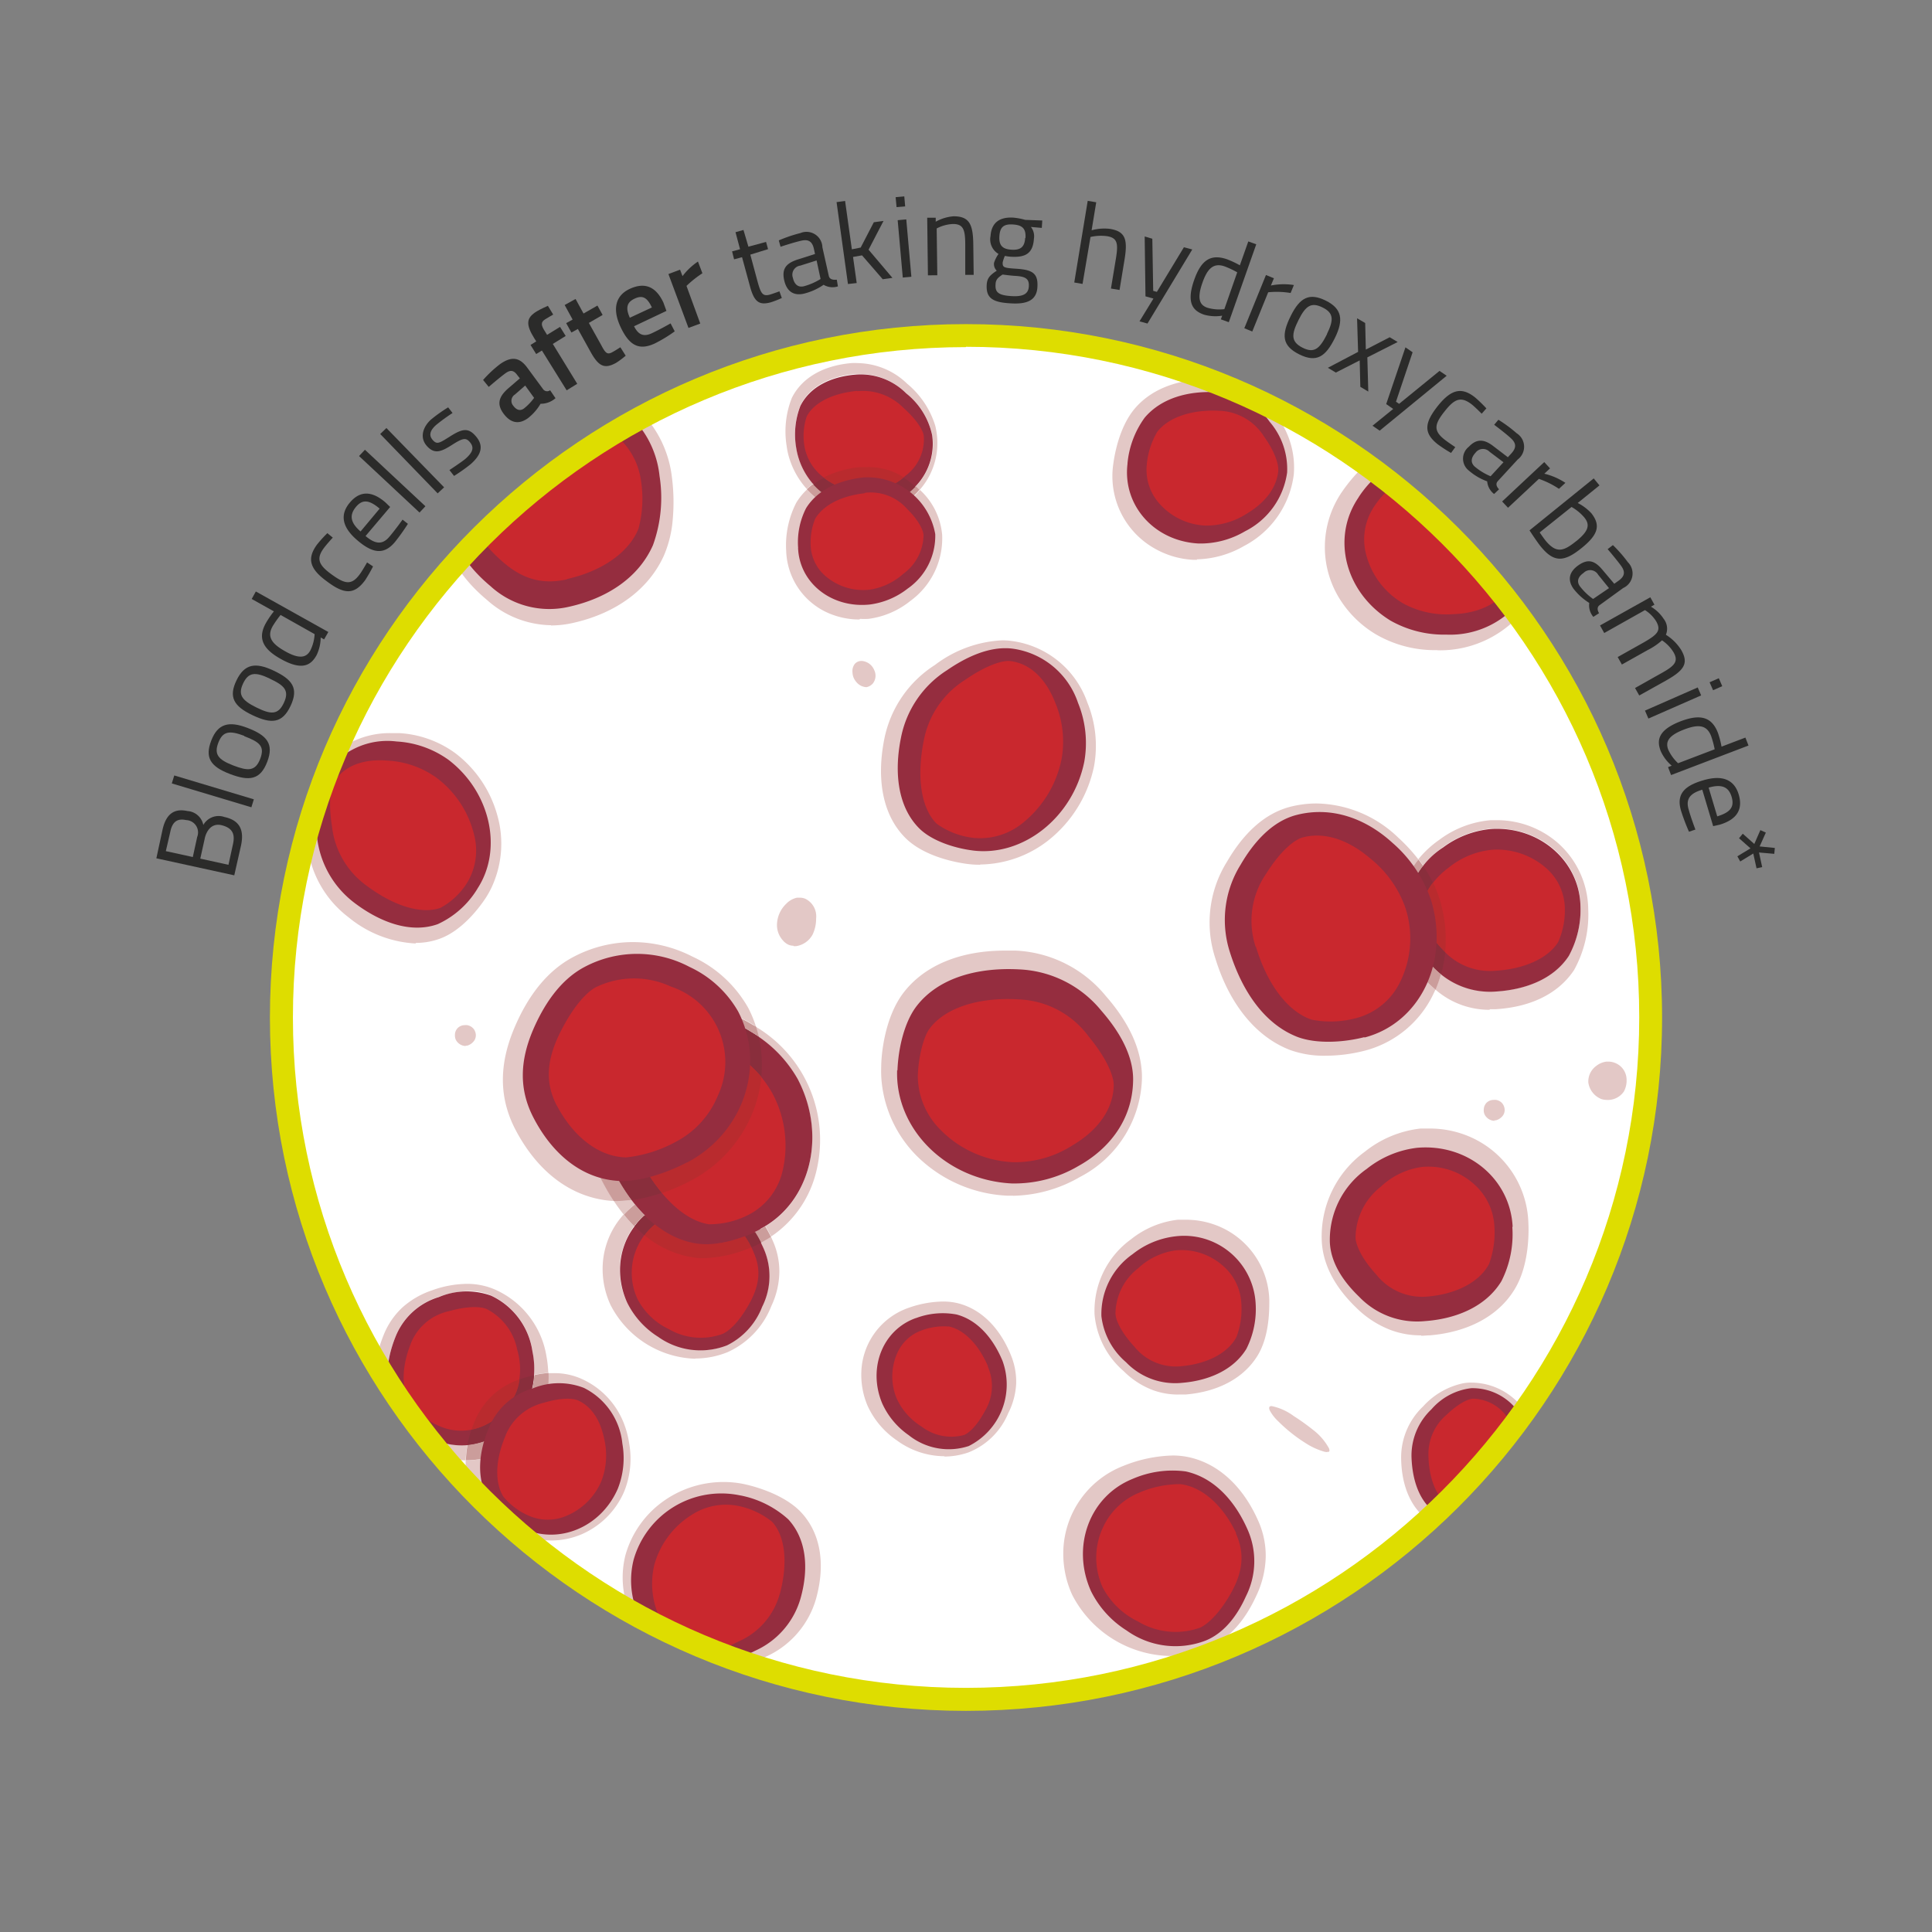 <?xml version="1.0" encoding="UTF-8"?>
<svg xmlns="http://www.w3.org/2000/svg" xmlns:xlink="http://www.w3.org/1999/xlink" id="Layer_1" data-name="Layer 1" viewBox="0 0 242.79 242.79">
  <rect x="0" y="0" width="242.79" height="242.79" fill="#808080" stroke="none"/>
  <defs>
    <style>.cls-1{fill:none;}.cls-2{clip-path:url(#clip-path);}.cls-3{fill:#fff;}.cls-4{clip-path:url(#clip-path-2);}.cls-5{fill:#e3c8c6;}.cls-6{fill:#952d3f;}.cls-7{fill:#c9282e;}.cls-8{fill:#cb9d9b;}.cls-9{fill:#892e3c;}.cls-10{fill:#b92b2e;}.cls-11{clip-path:url(#clip-path-3);}.cls-12{fill:#dedd00;}.cls-13{fill:#2b2b2a;}</style>
    <clipPath id="clip-path">
      <rect class="cls-1" x="4.3" y="11.1" width="234.19" height="233.45"></rect>
    </clipPath>
    <clipPath id="clip-path-2">
      <path class="cls-1" d="M35.36,127.83c0,47.32,38.52,85.69,86,85.69s86-38.37,86-85.69-38.51-85.69-86-85.69-86,38.36-86,85.69"></path>
    </clipPath>
    <clipPath id="clip-path-3">
      <path class="cls-1" d="M97.07,45.61a86,86,0,0,0-58.69,59.65v45.13A86,86,0,0,0,97.07,210h48.65a86,86,0,0,0,58.69-59.65V105.26a86,86,0,0,0-58.69-59.65Z"></path>
    </clipPath>
  </defs>
  <g class="cls-2">
    <path class="cls-3" d="M121.39,213.52c47.52,0,86-38.37,86-85.69s-38.51-85.69-86-85.69-86,38.36-86,85.69,38.51,85.69,86,85.69"></path>
  </g>
  <g class="cls-4">
    <path class="cls-5" d="M184.55,192.33a9.58,9.58,0,0,1-5-1.25c-2.16-1.47-3.4-4.21-3.47-7.71a8.84,8.84,0,0,1,2.76-6.63,9.4,9.4,0,0,1,5-2.9,5.29,5.29,0,0,1,.8-.09h.31a8.17,8.17,0,0,1,6.9,3.91,9.54,9.54,0,0,1,1.69,5.05,9.8,9.8,0,0,1-2,6.16,8.71,8.71,0,0,1-5.44,3.34,8,8,0,0,1-1.1.11h-.41"></path>
    <path class="cls-6" d="M185.18,191.16a8.48,8.48,0,0,1-4.7-1c-2.11-1.42-3-4.12-3.1-7.06a8,8,0,0,1,2.51-6,7.82,7.82,0,0,1,5-2.65,7.07,7.07,0,0,1,6.23,3.45,9.1,9.1,0,0,1,1.57,4.66c.09,4.64-3.25,8.53-7.46,8.69"></path>
    <path class="cls-7" d="M179.51,182.94a6.49,6.49,0,0,1,2.3-5.17c1.53-1.45,2.74-2,3.36-2a5.38,5.38,0,0,1,4.4,2.58,7.37,7.37,0,0,1-.42,9.51,5.42,5.42,0,0,1-3.71,1.86,7.22,7.22,0,0,1-3.39-.58c-1.53-1-2.48-3.28-2.54-6.18"></path>
    <path class="cls-5" d="M87.37,170.75A12.4,12.4,0,0,1,76.73,164a10.73,10.73,0,0,1-1-4.63,10.17,10.17,0,0,1,2.64-6.75,16.87,16.87,0,0,0,1.32,1.46,9.35,9.35,0,0,0-.91,9.54,10.64,10.64,0,0,0,3.9,4.31,9.88,9.88,0,0,0,5.43,1.74,8.5,8.5,0,0,0,3.22-.63,9,9,0,0,0,4.42-4.85,8.57,8.57,0,0,0,.12-7.47c-.08-.19-.18-.38-.27-.57l.19-.1c.38-.2.74-.41,1.09-.64.06.12.12.25.17.38a9.45,9.45,0,0,1,.89,4.07,10.36,10.36,0,0,1-1,4.25,10.57,10.57,0,0,1-5.5,5.81,10.84,10.84,0,0,1-4.06.8"></path>
    <path class="cls-6" d="M83.35,151.33a11.06,11.06,0,0,1,5.83-.81c3,.65,5.32,3.13,6.72,6.23a8.57,8.57,0,0,1-.12,7.47,9,9,0,0,1-4.42,4.85A9.17,9.17,0,0,1,82.71,168a10.64,10.64,0,0,1-3.9-4.31c-2.21-4.9-.18-10.41,4.54-12.32"></path>
    <path class="cls-7" d="M94.67,157.3c1,2.16.82,4.19-.55,6.61s-2.59,3.42-3.37,3.74A8,8,0,0,1,84,167a8.53,8.53,0,0,1-3.88-3.74,7.83,7.83,0,0,1,0-6.61A7.46,7.46,0,0,1,84,152.88a11.35,11.35,0,0,1,4.61-1c2.4.31,4.66,2.32,6.06,5.39"></path>
    <path class="cls-5" d="M146.92,208.1a14.14,14.14,0,0,1-12.19-7.7,12.48,12.48,0,0,1-1.11-5.31,11.82,11.82,0,0,1,7.59-10.89,17.56,17.56,0,0,1,6.13-1.29,9.62,9.62,0,0,1,2,.2c3.69.78,6.79,3.58,8.72,7.88a10.72,10.72,0,0,1,1,4.66,12,12,0,0,1-1.18,4.88c-1.53,3.35-3.65,5.59-6.3,6.66a12.44,12.44,0,0,1-4.67.91"></path>
    <path class="cls-6" d="M142.33,185.85a12.59,12.59,0,0,1,6.67-.94c3.49.75,6.11,3.59,7.71,7.15a9.8,9.8,0,0,1-.14,8.55c-1,2.24-2.62,4.57-5.07,5.56a10.54,10.54,0,0,1-9.92-1.27,12.27,12.27,0,0,1-4.47-4.93c-2.53-5.62-.19-11.94,5.22-14.12"></path>
    <path class="cls-7" d="M155.3,192.68c1.13,2.48.93,4.81-.64,7.58-1.47,2.6-3,3.92-3.86,4.29a9.16,9.16,0,0,1-7.78-.78,9.8,9.8,0,0,1-4.45-4.29,9,9,0,0,1,.06-7.58,8.56,8.56,0,0,1,4.44-4.28,13,13,0,0,1,5.28-1.11c2.75.35,5.34,2.66,7,6.17"></path>
    <path class="cls-5" d="M78.4,152.65a21,21,0,0,1-1.27-1.74l.52,0a13.25,13.25,0,0,0,1.73-.12c.13.18.28.36.42.54a10.17,10.17,0,0,0-1.4,1.3m18.51,2.79c-.22-.46-.46-.91-.71-1.33,5.8-3.53,7.63-11.61,4-18.46a15.29,15.29,0,0,0-4.92-5.35q-.15-.65-.36-1.29a16.56,16.56,0,0,1,7.67,18.18,13.67,13.67,0,0,1-5.73,8.25"></path>
    <path class="cls-8" d="M79.72,154.11a15.65,15.65,0,0,1-1.32-1.47,10.76,10.76,0,0,1,1.4-1.29A16.34,16.34,0,0,0,81,152.73a8.15,8.15,0,0,0-1.31,1.38m15.91,2.07a12.89,12.89,0,0,0-.77-1.36l.68-.34c.22-.11.44-.24.65-.37a14.07,14.07,0,0,1,.72,1.33c-.35.23-.72.44-1.09.64l-.19.1"></path>
    <path class="cls-9" d="M81,155.24a16.55,16.55,0,0,1-1.25-1.13A8.15,8.15,0,0,1,81,152.73a17,17,0,0,0,1.27,1.14A7.1,7.1,0,0,0,81,155.24m13.44,1.51a12.45,12.45,0,0,0-.83-1.39c.44-.16.87-.35,1.28-.54a12.89,12.89,0,0,1,.77,1.36c-.4.2-.81.39-1.22.57"></path>
    <path class="cls-10" d="M88.37,158.12A8.93,8.93,0,0,1,87,158a12.51,12.51,0,0,1-6-2.77,7.1,7.1,0,0,1,1.33-1.37,11.09,11.09,0,0,0,5.25,2.4,7.62,7.62,0,0,0,1.18.09,14.2,14.2,0,0,0,4.85-1,11.05,11.05,0,0,1,.82,1.39,16.14,16.14,0,0,1-6,1.37"></path>
    <path class="cls-6" d="M95.54,154.48c-2.31,1.22-5.49,2.18-8,1.79-4.31-.66-7.81-4.15-10.17-8.64a13.63,13.63,0,0,1-.8-11.15c1-3,2.65-6.18,5.51-7.68,3.94-2.06,8.34-1.51,12.17.81a15.87,15.87,0,0,1,6,6c3.71,7.1,1.61,15.53-4.71,18.83"></path>
    <path class="cls-7" d="M80.58,146a11.6,11.6,0,0,1-.72-9.65c1.09-3.31,2.42-5,3.3-5.45,3.14-1.64,6.61-.07,8.39,1a14.34,14.34,0,0,1,5.5,5.47A13.89,13.89,0,0,1,98.38,147a8.28,8.28,0,0,1-3.91,5.44,10.73,10.73,0,0,1-5.39,1.41c-3-.46-6.15-3.41-8.5-7.89"></path>
    <path class="cls-5" d="M118.69,183a10.17,10.17,0,0,1-6-2A10.55,10.55,0,0,1,109,176.6a9.94,9.94,0,0,1-.76-4.14,8.84,8.84,0,0,1,6-8.13,13.43,13.43,0,0,1,4.24-.77,7.91,7.91,0,0,1,2,.24c2.81.75,5.12,3,6.53,6.43a8.76,8.76,0,0,1,.69,3.65,9.23,9.23,0,0,1-1,3.72,9,9,0,0,1-4.94,4.9,9.24,9.24,0,0,1-3.1.54"></path>
    <path class="cls-6" d="M115.09,165.65a9.49,9.49,0,0,1,5.12-.46c2.65.7,4.6,3,5.77,5.82a8.64,8.64,0,0,1-4.24,10.71,8.05,8.05,0,0,1-7.55-1.37,9.73,9.73,0,0,1-3.33-4c-1.84-4.43.06-9.23,4.23-10.71"></path>
    <path class="cls-7" d="M124.13,171.72a6.06,6.06,0,0,1-.36,5.61c-1,1.86-2,2.75-2.61,3a6.12,6.12,0,0,1-5.35-1.06,8.09,8.09,0,0,1-3.1-3.47,7.2,7.2,0,0,1,0-5.65,5.31,5.31,0,0,1,3-2.92,8,8,0,0,1,3.61-.52c1.9.44,3.7,2.32,4.84,5"></path>
    <path class="cls-5" d="M187.21,126.9a10.28,10.28,0,0,1-6.82-2.54,14.59,14.59,0,0,0,.7-2,9.4,9.4,0,0,0,6.17,2.22l.64,0c3.83-.22,7.36-1.59,9.25-4.48a12.16,12.16,0,0,0,1.46-6.36c-.13-5.43-4.76-9.62-10.5-9.62-.22,0-.44,0-.67,0a11.85,11.85,0,0,0-6.08,2.32,11.68,11.68,0,0,0-2.51,2.34c-.19-.27-.39-.55-.6-.82l.23-.27a13,13,0,0,1,2.39-2.15,12.53,12.53,0,0,1,6.48-2.47l.7,0a11.65,11.65,0,0,1,7.63,2.78,11.3,11.3,0,0,1,3.91,8.45,14.38,14.38,0,0,1-1.78,7.6,9.31,9.31,0,0,1-.76,1c-1.41,1.63-4.15,3.64-9.17,3.93l-.67,0"></path>
    <path class="cls-6" d="M198.61,113.77a12.16,12.16,0,0,1-1.46,6.36c-1.89,2.89-5.42,4.26-9.25,4.48a9.74,9.74,0,0,1-7.81-3.1c-1.7-1.7-3.29-4-3.35-6.51a10.07,10.07,0,0,1,4.62-8.51,11.85,11.85,0,0,1,6.08-2.32c6-.34,11,4,11.17,9.6"></path>
    <path class="cls-7" d="M187.84,122a7.89,7.89,0,0,1-6.62-2.76c-1.84-1.94-2.51-3.51-2.53-4.33-.07-2.9,2.09-4.94,3.39-5.9a10.22,10.22,0,0,1,5.4-2.22,9.38,9.38,0,0,1,6.83,2.31,6.86,6.86,0,0,1,2.33,4.78,9.8,9.8,0,0,1-.82,4.49c-1.27,2.06-4.26,3.42-8,3.63"></path>
    <path class="cls-5" d="M150.42,70.35h-.5A10.9,10.9,0,0,1,145.23,69a10.43,10.43,0,0,1-5.34-10.59c.13-1,.68-4.61,2.66-7s5.26-3.74,9.08-3.74l.94,0a9.77,9.77,0,0,1,4.14,1.13,10.57,10.57,0,0,1,3.35,3,10.72,10.72,0,0,1,2.53,7.81,11.79,11.79,0,0,1-6.25,9,12.4,12.4,0,0,1-5.92,1.68"></path>
    <path class="cls-5" d="M123.17,108.67a11.75,11.75,0,0,1-1.68-.11c-1.2-.16-5.31-.86-7.72-3.27-2.76-2.76-3.69-7.19-2.63-12.48a14.35,14.35,0,0,1,6.36-9.25,15.15,15.15,0,0,1,8.41-3.09,8.29,8.29,0,0,1,1.23.08,11.67,11.67,0,0,1,9.5,7.72,14.35,14.35,0,0,1,.85,8,16,16,0,0,1-5.05,8.75,14.14,14.14,0,0,1-9.27,3.62"></path>
    <path class="cls-5" d="M166.58,132.67a12.56,12.56,0,0,1-4.46-.72c-4.29-1.65-7.64-5.76-9.41-11.58a14.41,14.41,0,0,1,1.47-12.06c2.21-3.8,4.88-6.12,7.95-6.92a13.37,13.37,0,0,1,3.32-.42,15.12,15.12,0,0,1,10.24,4.27,21.88,21.88,0,0,1,2.56,2.77,11.48,11.48,0,0,0-2.61,7.66c.06,2.73,1.35,5.37,3.84,7.86.29.29.6.57.91.83-.08.17-.15.33-.23.49a13.23,13.23,0,0,1-8.67,7.19,20,20,0,0,1-4.91.63"></path>
    <path class="cls-8" d="M180.39,124.36c-.31-.26-.62-.54-.92-.83-2.48-2.49-3.77-5.13-3.83-7.86a11.53,11.53,0,0,1,2.61-7.66c.21.27.41.55.6.82a9.52,9.52,0,0,0-2.11,6.17c.06,2.56,1.65,4.81,3.35,6.51.32.32.66.62,1,.9a14.59,14.59,0,0,1-.7,2"></path>
    <path class="cls-9" d="M181.09,122.41c-.34-.27-.67-.58-1-.9-1.7-1.7-3.29-4-3.35-6.51a9.52,9.52,0,0,1,2.11-6.17,16.76,16.76,0,0,1,1.23,2.11,6.25,6.25,0,0,0-1.39,4c0,.82.69,2.39,2.53,4.33.13.13.26.27.39.39a15.26,15.26,0,0,1-.52,2.79"></path>
    <path class="cls-10" d="M181.61,119.62c-.13-.12-.26-.26-.39-.39-1.84-1.94-2.51-3.51-2.53-4.33a6.25,6.25,0,0,1,1.39-4,14.16,14.16,0,0,1,.84,2.12,16.83,16.83,0,0,1,.69,6.56"></path>
    <path class="cls-5" d="M77.13,150.91h-.28c-5-.39-9.25-3.57-12.07-8.94-2.05-3.93-2.11-8.08-.18-12.7,1.81-4.33,4.31-7.35,7.43-9a16,16,0,0,1,7.5-1.88,16.38,16.38,0,0,1,7.5,1.83,15.42,15.42,0,0,1,7,6.44A14.92,14.92,0,0,1,95,129l-.35-.22a15,15,0,0,0-7.72-2.29,12.35,12.35,0,0,0-5.82,1.44c-2.73,1.43-4.82,4.28-6.19,8.47a15,15,0,0,0,.9,12.23,26.09,26.09,0,0,0,1.34,2.27"></path>
    <path class="cls-8" d="M77.65,150.93l-.52,0a26.09,26.09,0,0,1-1.34-2.27,15,15,0,0,1-.9-12.23c1.37-4.19,3.46-7,6.19-8.47a12.35,12.35,0,0,1,5.82-1.44,15,15,0,0,1,7.72,2.29L95,129q.21.65.36,1.29c-.35-.24-.71-.47-1.07-.69a13.53,13.53,0,0,0-7-2.09,11.12,11.12,0,0,0-5.18,1.28c-2.86,1.5-4.53,4.68-5.51,7.68a13.63,13.63,0,0,0,.8,11.15,23,23,0,0,0,2,3.17,11.77,11.77,0,0,1-1.73.13"></path>
    <path class="cls-9" d="M79.38,150.8a23,23,0,0,1-2-3.17,13.63,13.63,0,0,1-.8-11.15c1-3,2.65-6.18,5.51-7.68a11.12,11.12,0,0,1,5.18-1.28,13.53,13.53,0,0,1,7,2.09q.54.33,1.08.69a15.7,15.7,0,0,1,.32,5,16.09,16.09,0,0,0-4.11-3.42,10.85,10.85,0,0,0-5.41-1.72,6.37,6.37,0,0,0-3,.71c-.88.46-2.21,2.14-3.3,5.45a11.6,11.6,0,0,0,.72,9.65,22.78,22.78,0,0,0,2.59,3.94,20.75,20.75,0,0,1-3.79.91"></path>
    <path class="cls-10" d="M83.17,149.88A21.76,21.76,0,0,1,80.58,146a11.6,11.6,0,0,1-.72-9.65c1.09-3.31,2.42-5,3.3-5.45a6.37,6.37,0,0,1,3-.71,10.85,10.85,0,0,1,5.41,1.72,16.3,16.3,0,0,1,4.11,3.42,15.87,15.87,0,0,1-.77,3.6,16.72,16.72,0,0,1-8.16,9.47,24.48,24.48,0,0,1-3.56,1.53"></path>
    <path class="cls-6" d="M141.69,58.23a11.56,11.56,0,0,1,2.15-5.73c2.09-2.48,5.49-3.4,9-3.21A8.64,8.64,0,0,1,159.55,53a9.09,9.09,0,0,1,2.2,6.37,9.75,9.75,0,0,1-5.3,7.4,11,11,0,0,1-5.84,1.53c-5.55-.3-9.54-4.78-8.92-10"></path>
    <path class="cls-7" d="M153.2,51.62a6.93,6.93,0,0,1,5.68,3.29c1.43,2,1.84,3.57,1.75,4.35-.32,2.75-2.57,4.46-3.87,5.24a9.48,9.48,0,0,1-5.23,1.55,8.19,8.19,0,0,1-5.93-2.88,6.37,6.37,0,0,1-1.49-4.75,9.81,9.81,0,0,1,1.33-4.17c1.43-1.82,4.33-2.8,7.76-2.63"></path>
    <path class="cls-5" d="M180.64,81.7h-.07a14.72,14.72,0,0,1-7.69-2,13.51,13.51,0,0,1-4.24-4,12.29,12.29,0,0,1,.08-14c.69-1,3.21-4.39,6.58-5.69a11.23,11.23,0,0,1,4.12-.75,16.32,16.32,0,0,1,8.47,2.63,11.93,11.93,0,0,1,3.76,3.53,12.94,12.94,0,0,1,1.93,5c.69,3.84.18,7-1.53,9.54a13.54,13.54,0,0,1-11.41,5.76"></path>
    <path class="cls-6" d="M170.73,62.49a13.14,13.14,0,0,1,5.37-4.71c3.56-1.37,7.64-.38,11.24,1.83a10.57,10.57,0,0,1,5.11,7.63c.47,2.57.47,5.56-1.1,7.86a11.23,11.23,0,0,1-9.61,4.65,13.63,13.63,0,0,1-7-1.76c-5.7-3.49-7.49-10.42-4-15.5"></path>
    <path class="cls-7" d="M185.85,61.91A8.47,8.47,0,0,1,190,68.52c.4,2.89,0,4.72-.51,5.46-1.82,2.65-5.09,3.15-6.88,3.2a11.35,11.35,0,0,1-6.31-1.37,10,10,0,0,1-4.67-6.32,7.42,7.42,0,0,1,1-5.75,11.08,11.08,0,0,1,3.64-3.53c2.48-1.06,6-.43,9.55,1.7"></path>
    <path class="cls-6" d="M122.2,106.87c-2.33-.3-5.14-1.23-6.69-2.78-2.68-2.69-3.18-7-2.28-11.42A13,13,0,0,1,119,84.23c2.41-1.66,5.4-3.09,8.29-2.71a10.11,10.11,0,0,1,8.18,6.8,13.36,13.36,0,0,1,.79,7.4c-1.41,7-7.71,12-14.08,11.15"></path>
  </g>
  <g class="cls-11">
    <path class="cls-7" d="M116.09,93.05a11.52,11.52,0,0,1,5.22-7.63c2.77-1.91,4.75-2.46,5.69-2.34,3.3.44,4.93,3.46,5.61,5.23a12.6,12.6,0,0,1,.81,7,13.73,13.73,0,0,1-4.76,8,8.49,8.49,0,0,1-6.15,2,9.77,9.77,0,0,1-4.82-1.81c-1.93-1.93-2.53-5.83-1.6-10.45"></path>
    <path class="cls-5" d="M52.3,118.57a14.42,14.42,0,0,1-8.49-3.29,13.25,13.25,0,0,1-5.17-9A14,14,0,0,1,39.42,98,7.92,7.92,0,0,1,40,97a10.67,10.67,0,0,1,9.19-4.87c.34,0,.69,0,1,0a13.22,13.22,0,0,1,7,2.5,14.67,14.67,0,0,1,5.27,7.7,13,13,0,0,1-.68,9.18,11.27,11.27,0,0,1-.76,1.36c-.62.94-2.85,4.08-5.82,5.12a8.64,8.64,0,0,1-3,.5"></path>
  </g>
  <g class="cls-4">
    <path class="cls-6" d="M60,111.68a11.38,11.38,0,0,1-5,4.46c-3.3,1.17-7.08-.14-10.42-2.65a12.05,12.05,0,0,1-4.73-8.21c-.41-2.67-.41-5.74,1.06-8a9.32,9.32,0,0,1,8.93-4.1,12.37,12.37,0,0,1,6.5,2.29c5.27,4,6.91,11.23,3.66,16.2"></path>
  </g>
  <g class="cls-11">
    <path class="cls-7" d="M46,111.25a10.63,10.63,0,0,1-4.28-7.4c-.49-3.08-.15-4.95.32-5.68,1.69-2.58,4.86-2.73,6.6-2.59a11.62,11.62,0,0,1,6.19,2.14,12.67,12.67,0,0,1,4.74,7.15,7.83,7.83,0,0,1-.78,5.92,9,9,0,0,1-3.44,3.3c-2.38.84-5.88-.22-9.35-2.84"></path>
    <path class="cls-5" d="M115.57,61.6c-.16-.16-.32-.32-.5-.48l0,0a7.58,7.58,0,0,0,2.09-6.42,9.19,9.19,0,0,0-3.25-5.25A8.27,8.27,0,0,0,108.21,47c-.25,0-.5,0-.77,0-3,.27-5.63,1.49-6.84,3.91a9.8,9.8,0,0,0-.55,5.25,8.7,8.7,0,0,0,2.15,4.61,7.67,7.67,0,0,0-.81.68,10.27,10.27,0,0,1-2.31-4.25,9.61,9.61,0,0,1-.23-1.19A11.44,11.44,0,0,1,99.51,50c1.25-2.5,3.9-4.05,7.46-4.37a7.69,7.69,0,0,1,.83,0A9.12,9.12,0,0,1,114,48.22a11.12,11.12,0,0,1,3.53,5.27,8.55,8.55,0,0,1,.17.88,8.88,8.88,0,0,1-2.16,7.23"></path>
  </g>
  <g class="cls-4">
    <path class="cls-6" d="M100.05,56.24a9.9,9.9,0,0,1,.54-5.25c1.22-2.42,3.86-3.64,6.85-3.91a8.1,8.1,0,0,1,6.44,2.35,9.16,9.16,0,0,1,3.26,5.25,7.66,7.66,0,0,1-2.82,7.1,8.45,8.45,0,0,1-4.57,2.07,9,9,0,0,1-9.7-7.61"></path>
    <path class="cls-7" d="M107.73,49.16a7.17,7.17,0,0,1,5.82,2.11c1.73,1.55,2.45,2.83,2.54,3.51a5.7,5.7,0,0,1-2.29,5,8,8,0,0,1-4.34,2A8.45,8.45,0,0,1,103.51,60a6.22,6.22,0,0,1-2.41-3.89,7.77,7.77,0,0,1,.27-3.75c.87-1.74,3.25-2.95,6.36-3.24"></path>
    <path class="cls-5" d="M127.35,150.26c-.24,0-.48,0-.72,0A17.29,17.29,0,0,1,116,146a15.36,15.36,0,0,1-5.2-10,14.12,14.12,0,0,1-.06-1.95c0-1.4.39-6.23,2.88-9.4,2.65-3.37,7.11-5.19,12.66-5.19.45,0,.9,0,1.36,0a15.55,15.55,0,0,1,11.32,5.7c2.69,3.07,4.2,6.14,4.49,9.12a9.63,9.63,0,0,1,.05,1.42,14.39,14.39,0,0,1-7.79,12.21,17.33,17.33,0,0,1-8.39,2.36"></path>
  </g>
  <g class="cls-11">
    <path class="cls-5" d="M178.58,167.81a10.73,10.73,0,0,1-3.82-.67,12.44,12.44,0,0,1-4.34-2.82c-2.73-2.63-4.19-5.47-4.32-8.42a13.15,13.15,0,0,1,5.42-11.17,13.62,13.62,0,0,1,7-2.91c.38,0,.77,0,1.15,0a12.67,12.67,0,0,1,4.4.78,12.21,12.21,0,0,1,8,11.13c.06,1.2.09,5.32-1.73,8.29-2,3.32-5.81,5.38-10.66,5.79-.36,0-.72.05-1.07.05"></path>
    <path class="cls-5" d="M201.91,138.22a2.08,2.08,0,0,1-.71-.12,2.64,2.64,0,0,1-1.6-2.08,2.42,2.42,0,0,1,1-2.07,2.56,2.56,0,0,1,1.29-.54h.21a2.25,2.25,0,0,1,.82.15,2.28,2.28,0,0,1,1.49,2.06,2.94,2.94,0,0,1-.33,1.53,2.44,2.44,0,0,1-2,1.08h-.2"></path>
  </g>
  <g class="cls-4">
    <path class="cls-5" d="M99.73,118.85a1.73,1.73,0,0,1-.6-.11,2.05,2.05,0,0,1-.78-.6,2.87,2.87,0,0,1-.71-1.91,3.74,3.74,0,0,1,1.17-2.66,2.63,2.63,0,0,1,1.35-.76l.34,0a1.8,1.8,0,0,1,.69.13,2.45,2.45,0,0,1,1.37,2.48,4.66,4.66,0,0,1-.43,2,2.83,2.83,0,0,1-2.08,1.48l-.32,0"></path>
    <path class="cls-5" d="M108.81,86.35a1.73,1.73,0,0,1-1.2-.65,2,2,0,0,1-.34-.54,2,2,0,0,1-.14-.66,1.49,1.49,0,0,1,.29-1.07,1.11,1.11,0,0,1,.84-.37,1.53,1.53,0,0,1,.45.08,1.8,1.8,0,0,1,.78.49,1.91,1.91,0,0,1,.39.62,1.58,1.58,0,0,1-.2,1.65,1.43,1.43,0,0,1-.77.45h-.1"></path>
    <path class="cls-5" d="M58.53,131.45a1.41,1.41,0,0,1-1-.44,1.24,1.24,0,0,1-.28-.42,1.39,1.39,0,0,1-.08-.52,1.23,1.23,0,0,1,.35-.88,1.25,1.25,0,0,1,.9-.36,1.53,1.53,0,0,1,.3,0,1.33,1.33,0,0,1,.68.34,1.14,1.14,0,0,1,.31.47,1.22,1.22,0,0,1-.3,1.35,1.58,1.58,0,0,1-.73.42h-.18"></path>
    <path class="cls-5" d="M187.82,140.85a1.41,1.41,0,0,1-1-.44,1.24,1.24,0,0,1-.28-.42,1.21,1.21,0,0,1-.08-.52,1.31,1.31,0,0,1,.35-.89,1.3,1.3,0,0,1,.9-.36,1.65,1.65,0,0,1,.3,0,1.4,1.4,0,0,1,.68.33,1.24,1.24,0,0,1,.31.48,1.22,1.22,0,0,1-.3,1.35,1.58,1.58,0,0,1-.73.41l-.18,0"></path>
    <path class="cls-5" d="M166.79,182.48a1.63,1.63,0,0,1-.47-.08,8.78,8.78,0,0,1-2.3-1.08,19.4,19.4,0,0,1-3.4-2.72,5.34,5.34,0,0,1-1.05-1.35c-.11-.25-.09-.42,0-.5a.54.54,0,0,1,.24-.05,7,7,0,0,1,2.74,1.23,28.43,28.43,0,0,1,2.45,1.75,7.36,7.36,0,0,1,2,2.31q.14.34,0,.45a.46.46,0,0,1-.22,0"></path>
    <path class="cls-6" d="M190.05,154.2a13,13,0,0,1-1.38,6.82c-1.92,3.14-5.59,4.71-9.6,5a10.08,10.08,0,0,1-8.28-3.07c-1.83-1.76-3.55-4.11-3.67-6.84a10.87,10.87,0,0,1,4.64-9.22,12.47,12.47,0,0,1,6.33-2.65c6.34-.55,11.69,3.89,12,9.91"></path>
    <path class="cls-7" d="M179.45,162.93a7.35,7.35,0,0,1-6.52-2.79c-1.84-2-2.54-3.7-2.58-4.57a8.18,8.18,0,0,1,3.14-6.41,9.4,9.4,0,0,1,5.2-2.51,8.54,8.54,0,0,1,6.7,2.3,7.55,7.55,0,0,1,2.4,5.06,11.47,11.47,0,0,1-.67,4.84c-1.18,2.23-4.05,3.76-7.67,4.08"></path>
    <path class="cls-5" d="M148.09,175.25a9.32,9.32,0,0,1-3.22-.56,10.39,10.39,0,0,1-3.67-2.39,10.6,10.6,0,0,1-3.65-7.12,11.09,11.09,0,0,1,4.58-9.44,11.56,11.56,0,0,1,5.89-2.46c.33,0,.65,0,1,0a10.68,10.68,0,0,1,3.72.66,10.34,10.34,0,0,1,6.77,9.41c0,1,.07,4.49-1.47,7-1.71,2.8-4.91,4.54-9,4.89-.3,0-.61,0-.91,0"></path>
    <path class="cls-6" d="M157.79,163.75a11.1,11.1,0,0,1-1.16,5.76c-1.62,2.65-4.73,4-8.12,4.27a8.54,8.54,0,0,1-7-2.59,9,9,0,0,1-3.1-5.79,9.2,9.2,0,0,1,3.92-7.79,10.56,10.56,0,0,1,5.36-2.24,9,9,0,0,1,10.1,8.38"></path>
    <path class="cls-7" d="M148.43,171.69a6.68,6.68,0,0,1-5.91-2.5c-1.67-1.81-2.3-3.3-2.34-4.08a7.32,7.32,0,0,1,2.85-5.73,8.61,8.61,0,0,1,4.72-2.25,7.83,7.83,0,0,1,6.07,2.06,6.64,6.64,0,0,1,2.17,4.52,10,10,0,0,1-.61,4.32c-1.07,2-3.67,3.37-6.95,3.66"></path>
    <path class="cls-5" d="M89.49,210a9.47,9.47,0,0,1-1.07,0,10.47,10.47,0,0,1-1.12-.19A11.33,11.33,0,0,1,79,202.32a11.49,11.49,0,0,1-.4-6.9,12.46,12.46,0,0,1,5-6.93,13,13,0,0,1,7.31-2.25,12.52,12.52,0,0,1,1.36.07,11.37,11.37,0,0,1,1.53.26c1.09.25,4.82,1.25,6.92,3.53,2.4,2.61,3.05,6.46,1.82,10.85a11.42,11.42,0,0,1-6.26,7.23A15,15,0,0,1,89.49,210"></path>
    <path class="cls-6" d="M93.06,187.93a12.53,12.53,0,0,1,6,3c2.33,2.54,2.58,6.23,1.55,9.91a10.33,10.33,0,0,1-5.7,6.6c-2.28,1.17-5.09,2.1-7.72,1.5A9.78,9.78,0,0,1,80,202.39a10.71,10.71,0,0,1-.38-6.36,11.46,11.46,0,0,1,13.42-8.1"></path>
    <path class="cls-7" d="M98,200.26a9.14,9.14,0,0,1-5.14,6c-2.63,1.35-4.47,1.63-5.32,1.43-3-.69-4.36-3.42-4.9-5a10.18,10.18,0,0,1-.41-6.05,10.79,10.79,0,0,1,4.74-6.3,7.88,7.88,0,0,1,5.72-1.11,9.93,9.93,0,0,1,4.33,2c1.68,1.83,2,5.2,1,9"></path>
    <path class="cls-5" d="M58.52,183.52a10.8,10.8,0,0,1-4.4-1,13.49,13.49,0,0,1-5.61-4.45c-1.73-2.79-1.85-6.43-.32-10.25a9.59,9.59,0,0,1,2.32-3.46,10.6,10.6,0,0,1,3.79-2.21,13.17,13.17,0,0,1,4.35-.81,8.78,8.78,0,0,1,3.64.75,11.12,11.12,0,0,1,6.38,8.34,14.2,14.2,0,0,1,.23,2.09,11.58,11.58,0,0,0-1.79.27,13.21,13.21,0,0,0-.2-3,9.19,9.19,0,0,0-5.2-7,6.68,6.68,0,0,0-2.74-.55,11.57,11.57,0,0,0-3.82.73,8.49,8.49,0,0,0-5.47,5.08c-1.26,3.16-1.47,6.53.18,9.17a11,11,0,0,0,4.62,3.63,8.65,8.65,0,0,0,3.52.76c.24,0,.49,0,.73,0a11.58,11.58,0,0,0-.21,1.94"></path>
    <path class="cls-6" d="M54.48,180.85a11,11,0,0,1-4.62-3.63c-1.65-2.64-1.44-6-.18-9.17A8.49,8.49,0,0,1,55.15,163a9,9,0,0,1,6.56-.18,9.19,9.19,0,0,1,5.2,7,10.67,10.67,0,0,1-.4,5.8c-2,5-7.38,7.34-12,5.26"></path>
    <path class="cls-7" d="M51.59,168.92a6.69,6.69,0,0,1,4.88-4.16c2.38-.67,4-.57,4.7-.25A7.3,7.3,0,0,1,65,169.63a8.62,8.62,0,0,1-.1,5.22,7.87,7.87,0,0,1-4.57,4.51,6.75,6.75,0,0,1-5-.1,10.15,10.15,0,0,1-3.58-2.49c-1.31-1.85-1.37-4.79-.15-7.85"></path>
    <path class="cls-6" d="M112.78,134.53c.1-2.73.85-6.11,2.45-8.15,2.77-3.53,7.65-4.83,12.83-4.56A14.1,14.1,0,0,1,138.39,127c2.17,2.48,4.15,5.67,4,9-.15,4.64-2.87,8.31-6.87,10.53a15.86,15.86,0,0,1-8.41,2.19c-8.18-.43-14.62-6.8-14.37-14.24"></path>
    <path class="cls-7" d="M128,125.59a11.47,11.47,0,0,1,8.83,4.69c2.37,2.88,3.17,5.08,3.13,6.18-.14,3.91-3.25,6.33-5.1,7.42a13.43,13.43,0,0,1-7.56,2.17,13.64,13.64,0,0,1-9.15-4.11,9.61,9.61,0,0,1-2.81-6.76c.08-2.34.71-4.88,1.47-5.9,1.9-2.58,6.08-4,11.19-3.69"></path>
    <path class="cls-6" d="M171.48,130.33c-2.56.66-5.94.89-8.38,0-4.2-1.61-7-5.78-8.54-10.67a13.15,13.15,0,0,1,1.35-11c1.57-2.7,3.87-5.42,7-6.24,4.36-1.13,8.67.38,12.08,3.5a16.57,16.57,0,0,1,4.85,7.21c2.35,7.72-1.4,15.45-8.39,17.26"></path>
    <path class="cls-7" d="M157.8,119a10.44,10.44,0,0,1,1.36-9.27c1.83-2.91,3.57-4.24,4.58-4.5,3.59-.93,6.81,1.24,8.41,2.61a13.81,13.81,0,0,1,4.47,6.26,12.4,12.4,0,0,1-.72,9.4,8.49,8.49,0,0,1-5.21,4.37,12.34,12.34,0,0,1-5.85.27c-3-1-5.59-4.44-7-9.14"></path>
    <path class="cls-5" d="M69.24,78.57a12.3,12.3,0,0,1-8-3.14c-3.25-2.7-5.12-5.73-5.55-9a15.1,15.1,0,0,1-.08-3.49,16.52,16.52,0,0,1,4.85-10.17,15.63,15.63,0,0,1,7.61-4.61,14.2,14.2,0,0,1,3.09-.34,13,13,0,0,1,7.57,2.4A14,14,0,0,1,84.44,60a24.22,24.22,0,0,1,.11,5.17,14.48,14.48,0,0,1-1.08,4.56c-1.89,4.28-6,7.32-11.41,8.54a12.67,12.67,0,0,1-2.82.33"></path>
    <path class="cls-6" d="M82.88,59.8a17.56,17.56,0,0,1-.82,8.7c-1.85,4.2-5.92,6.71-10.51,7.74a10.94,10.94,0,0,1-9.91-2.58c-2.3-1.92-4.57-4.6-5-8a14.55,14.55,0,0,1,4.32-12.18,14.73,14.73,0,0,1,7-4.26A12.17,12.17,0,0,1,82.88,59.8"></path>
    <path class="cls-7" d="M71.26,72.8c-3.1.7-5.67,0-8.31-2.4-2.48-2.22-3.52-4.16-3.67-5.24-.51-3.82,1.76-6.94,3.17-8.46a12.29,12.29,0,0,1,6.11-4,10.2,10.2,0,0,1,8.49,1.75,8.92,8.92,0,0,1,3.49,5.88,14.64,14.64,0,0,1-.3,6.1c-1.21,3-4.56,5.34-9,6.34"></path>
    <path class="cls-6" d="M86.34,146.07c-2.6,1.36-6.13,2.54-8.81,2.32-4.65-.36-8.22-3.58-10.46-7.88-1.95-3.71-1.66-7.33-.12-11,1.28-3,3.31-6.31,6.52-8a14.07,14.07,0,0,1,13.18,0,13.65,13.65,0,0,1,6.1,5.58c3.55,6.79.68,15.29-6.41,19"></path>
    <path class="cls-7" d="M70,139c-1.49-2.84-1.37-5.69.39-9.24,1.66-3.34,3.4-5.13,4.47-5.69a11,11,0,0,1,9.45-.09,10,10,0,0,1,5.88,13.76A11.41,11.41,0,0,1,85,143.45a16.78,16.78,0,0,1-6.32,2c-3.35-.07-6.6-2.51-8.71-6.54"></path>
    <path class="cls-5" d="M69.31,193.59a10.27,10.27,0,0,1-4.39-1,12.58,12.58,0,0,1-5.25-4.38,9.25,9.25,0,0,1-.49-1,9,9,0,0,1-.66-3.68h0a10.2,10.2,0,0,0,7-2.79,10.75,10.75,0,0,0,2.66-3.91,10.34,10.34,0,0,0,.68-4.27c.25,0,.49,0,.73,0a8.37,8.37,0,0,1,3.65.79,10.14,10.14,0,0,1,5.09,5.34,11.48,11.48,0,0,1,.74,2.72,11,11,0,0,1-.62,6,10.23,10.23,0,0,1-5.43,5.43,9.77,9.77,0,0,1-3.75.75"></path>
    <path class="cls-8" d="M58.55,183.52h0a11.58,11.58,0,0,1,.21-1.94,9.35,9.35,0,0,0,7.78-6,8.93,8.93,0,0,0,.6-2.77,11.58,11.58,0,0,1,1.79-.27,10.32,10.32,0,0,1-.68,4.27,10.75,10.75,0,0,1-2.66,3.91,10.2,10.2,0,0,1-7,2.79"></path>
    <path class="cls-9" d="M58.73,181.58a14.58,14.58,0,0,1,.52-1.92,7.4,7.4,0,0,0,1.09-.31,7.83,7.83,0,0,0,4.57-4.5,6.47,6.47,0,0,0,.38-1.5l.35-.12a14.81,14.81,0,0,1,1.47-.41,8.93,8.93,0,0,1-.6,2.77,9.35,9.35,0,0,1-7.78,6"></path>
    <path class="cls-10" d="M59.25,179.66c.13-.38.28-.77.46-1.17a9.12,9.12,0,0,1,5.58-5.14,6.47,6.47,0,0,1-.38,1.5,7.83,7.83,0,0,1-4.57,4.5,7.4,7.4,0,0,1-1.09.31"></path>
    <path class="cls-6" d="M65.74,192a10.43,10.43,0,0,1-4.4-3.64c-1.51-2.61-1.2-5.91.13-9a8.47,8.47,0,0,1,5.5-4.89,8.63,8.63,0,0,1,6.4-.06,8.79,8.79,0,0,1,4.84,7,10.46,10.46,0,0,1-.57,5.67c-2.11,4.86-7.44,7.07-11.9,5"></path>
    <path class="cls-7" d="M63.54,180.37a6.9,6.9,0,0,1,4.77-4.08c2.24-.68,3.73-.59,4.38-.28,2.29,1.08,3,3.58,3.28,5a9,9,0,0,1-.39,5.1,8.17,8.17,0,0,1-4.49,4.42,5.93,5.93,0,0,1-4.65-.06,8.52,8.52,0,0,1-3.19-2.4c-1.11-1.8-1-4.67.29-7.67"></path>
    <path class="cls-5" d="M108,77.85a9.67,9.67,0,0,1-3.12-.51,8.83,8.83,0,0,1-6.08-8.07,11.69,11.69,0,0,1,1.28-6.12,7.87,7.87,0,0,1,1.32-1.62A10.27,10.27,0,0,0,103.1,63a9.82,9.82,0,0,0,5.65,1.8l.86,0a9.06,9.06,0,0,0,5-2.23,7.82,7.82,0,0,0,1-1,8.68,8.68,0,0,1,2.79,5.66,9.73,9.73,0,0,1-4,8.29,10.56,10.56,0,0,1-5.25,2.25,9.58,9.58,0,0,1-1.07,0"></path>
    <path class="cls-8" d="M108.75,64.84A9.85,9.85,0,0,1,103.1,63a10.27,10.27,0,0,1-1.71-1.51,7.67,7.67,0,0,1,.81-.68,9.08,9.08,0,0,0,6.74,3,7.32,7.32,0,0,0,.81,0,8.43,8.43,0,0,0,4.57-2.05,9.58,9.58,0,0,0,.73-.69l0,0c.18.16.34.32.5.48a7.82,7.82,0,0,1-1,1,9,9,0,0,1-5,2.22,8.38,8.38,0,0,1-.86,0"></path>
    <path class="cls-9" d="M108.94,63.88a9.12,9.12,0,0,1-6.74-3,10.61,10.61,0,0,1,1.3-.82h0a8.48,8.48,0,0,0,5.18,1.76,6.51,6.51,0,0,0,.77,0,7.75,7.75,0,0,0,4.1-1.8,10.93,10.93,0,0,1,1.49,1.14,9.58,9.58,0,0,1-.73.69,8.51,8.51,0,0,1-4.57,2.06l-.81,0"></path>
    <path class="cls-10" d="M108.69,61.8A8.42,8.42,0,0,1,103.51,60h0a12.89,12.89,0,0,1,4.59-1.3c.34,0,.67,0,1,0a8.3,8.3,0,0,1,2.7.43,8.45,8.45,0,0,1,1.77.85,7.75,7.75,0,0,1-4.1,1.8,6.51,6.51,0,0,1-.77,0"></path>
    <path class="cls-6" d="M100.3,68.86a9.42,9.42,0,0,1,1-5c1.44-2.33,4.2-3.54,7.23-3.86a8.63,8.63,0,0,1,9,7.12,8.06,8.06,0,0,1-3.47,6.85,9.74,9.74,0,0,1-4.77,2c-4.77.49-8.83-2.69-9-7.12"></path>
    <path class="cls-7" d="M108.69,61.93a6.08,6.08,0,0,1,5.28,2c1.49,1.47,2.06,2.69,2.09,3.34a6.15,6.15,0,0,1-2.53,4.83,8.19,8.19,0,0,1-4.21,2,7.26,7.26,0,0,1-5.43-1.58,5.34,5.34,0,0,1-2-3.72,8,8,0,0,1,.55-3.61c1-1.69,3.27-2.88,6.2-3.2"></path>
  </g>
  <g class="cls-2">
    <path class="cls-12" d="M121.39,215c-48.23,0-87.47-39.08-87.47-87.13s39.24-87.14,87.47-87.14,87.48,39.09,87.48,87.14S169.63,215,121.39,215Zm0-171.38c-46.63,0-84.58,37.8-84.58,84.25s38,84.24,84.58,84.24S206,174.28,206,127.83,168,43.58,121.39,43.58Z"></path>
  </g>
  <path class="cls-13" d="M20.42,104.29c.42-1.91,1.39-2.75,3.13-2.37a2.18,2.18,0,0,1,2,1.75,2.21,2.21,0,0,1,2.65-1c2.06.45,2.48,1.78,2.08,3.62L29.44,110l-9.79-2.14Zm.42,2.67,3.39.74.55-2.52a1.55,1.55,0,0,0-1.38-2.12c-1.14-.25-1.75.23-2,1.48Zm4.33.94,3.54.78.57-2.61c.26-1.18,0-2-1.4-2.36s-2,.91-2.15,1.66Z"></path>
  <path class="cls-13" d="M21.59,98.45l.31-1,10,3-.31,1Z"></path>
  <path class="cls-13" d="M31.09,91.47c2.46.94,3.36,2,2.49,4.27s-2.24,2.46-4.7,1.52-3.15-2.07-2.33-4.2S28.76,90.58,31.09,91.47Zm-.4,1c-1.88-.71-2.71-.57-3.26.88s0,2.11,1.85,2.83,2.81.78,3.42-.82S32.61,93.25,30.69,92.51Z"></path>
  <path class="cls-13" d="M34.35,84.26c2.39,1.12,3.21,2.22,2.17,4.44S34.1,91,31.72,89.87s-3-2.3-2-4.37S32.09,83.2,34.35,84.26Zm-.48,1c-1.82-.86-2.66-.77-3.32.63s-.18,2.1,1.64,3,2.75,1,3.48-.56S35.74,86.14,33.87,85.27Z"></path>
  <path class="cls-13" d="M41.26,79.42l-.53.93-.43-.24a5.18,5.18,0,0,1-.52,2.23c-.69,1.24-1.78,2-4.51.46-2.22-1.24-2.93-2.59-1.85-4.51a11.29,11.29,0,0,1,1-1.46l-2.79-1.56.52-.94Zm-1.72.27-4.28-2.41a13.22,13.22,0,0,0-1,1.42c-.75,1.33-.09,2.21,1.55,3.13,2,1.15,2.76.67,3.18-.07A5.28,5.28,0,0,0,39.54,79.69Z"></path>
  <path class="cls-13" d="M41.14,67l.68.56s-.79.86-1.11,1.3c-1,1.34-.67,2.13.9,3.28,1.73,1.27,2.56,1.46,3.62,0,.32-.44.9-1.46.9-1.46l.75.5a18.66,18.66,0,0,1-1,1.74C44.5,74.78,43.24,74.71,41,73c-2.11-1.55-2.43-2.84-1.15-4.58A15.79,15.79,0,0,1,41.14,67Z"></path>
  <path class="cls-13" d="M50.59,65.3l.67.53a25.49,25.49,0,0,1-1.65,2.31c-1.39,1.64-2.81,1.37-4.69-.23-2.1-1.78-2.13-3.37-.94-4.77s2.65-1.56,4.46,0l.59.57-3.09,3.65c1.18,1,2.11,1.16,3,.08C49.67,66.59,50.59,65.3,50.59,65.3Zm-2.88-1.38c-1.37-1.17-2.21-1.16-3-.19s-.73,1.91.6,3.06Z"></path>
  <path class="cls-13" d="M45.12,57.31l.74-.79,7.6,7.1-.74.79Z"></path>
  <path class="cls-13" d="M47.78,54.54l.78-.75,7.25,7.45L55,62Z"></path>
  <path class="cls-13" d="M56.87,51.9a24.74,24.74,0,0,0-2.06,1.5c-.67.6-1,1.23-.45,1.87s.84.42,2.16-.4c1.56-1,2.31-1.15,3.24-.09,1.12,1.26.69,2.4-.61,3.55a21.74,21.74,0,0,1-2.09,1.48l-.58-.74s1.39-.91,2-1.4c.89-.79,1.19-1.41.54-2.14-.5-.57-.9-.46-2.25.4s-2.19,1.18-3.14.1-.44-2.44.55-3.32a19,19,0,0,1,2.14-1.52Z"></path>
  <path class="cls-13" d="M68.23,48.88a.62.62,0,0,0,.9.16l.68,1a2.8,2.8,0,0,1-1.88.7,6.38,6.38,0,0,1-1.57,1.8c-1.16.85-2.21.63-3.1-.59s-.53-2.16.65-3.18l1.42-1.22L65,47.13c-.47-.65-.89-.64-1.47-.23-.78.57-2.11,1.72-2.11,1.72l-.71-.87a14.94,14.94,0,0,1,2.14-2c1.43-1,2.45-.87,3.42.47Zm-3.51.69A.94.94,0,0,0,64.51,51c.39.52.85.69,1.34.33A6.75,6.75,0,0,0,67.12,50L66,48.45Z"></path>
  <path class="cls-13" d="M72.54,48.23l-1.33.82-3.11-5-.72.44-.71-1.14.72-.45-.25-.39c-1.1-1.77-1-2.58.31-3.38.41-.26,1.4-.7,1.4-.7l.67,1.1s-.62.35-1,.59c-.57.35-.57.73,0,1.58l.23.38,1.63-1,.71,1.14-1.62,1Z"></path>
  <path class="cls-13" d="M74,40.58l1.55,2.78c.53,1,.75,1.26,1.41.89.36-.19,1-.61,1-.61l.67,1.06a10.89,10.89,0,0,1-1.19.89c-1.43.79-2.17.51-3.19-1.31l-1.63-2.94-.81.45-.66-1.18.81-.45-1-1.83,1.37-.76,1,1.83,1.75-1,.65,1.18Z"></path>
  <path class="cls-13" d="M84.27,40.64l.52,1a17.46,17.46,0,0,1-2.52,1.53c-2,.92-3.21.22-4.29-2.09s-.59-4,1.23-4.81S82.41,36,83.36,38l.39,1.07L79.68,41c.5,1,1.14,1.39,2.23.88S84.27,40.64,84.27,40.64Zm-2.35-2c-.61-1.31-1.21-1.56-2.17-1.11s-1.17,1.14-.6,2.4Z"></path>
  <path class="cls-13" d="M84,34.44l1.46-.55.31.81a8.06,8.06,0,0,1,1.94-1.83l.56,1.47a13.42,13.42,0,0,0-2,1.59L88,40.66l-1.48.55Z"></path>
  <path class="cls-13" d="M94.29,32l.9,3.34c.42,1.52.63,1.93,1.54,1.69.39-.11,1.22-.42,1.22-.42l.3.84a11.92,11.92,0,0,1-1.38.54c-1.44.39-2.08,0-2.62-2l-1-3.67-1,.27L92,31.59l1-.27-.57-2.14,1-.28L94.05,31l2.22-.6.25.91Z"></path>
  <path class="cls-13" d="M104.16,34.7c.12.41.49.49,1,.45l.14.84a2.21,2.21,0,0,1-1.8-.2A7.58,7.58,0,0,1,101,36.91c-1.29.28-2.15-.3-2.46-1.73s.28-2.11,1.71-2.57l2.17-.69-.13-.61c-.21-1-.72-1.25-1.56-1.07-1,.22-2.64.77-2.64.77l-.22-.8a17.91,17.91,0,0,1,2.71-.92,2,2,0,0,1,2.77,1.79Zm-3.59-1.32a1.15,1.15,0,0,0-.93,1.53c.18.82.64,1.23,1.36,1.07a7.81,7.81,0,0,0,2.12-.92l-.5-2.33Z"></path>
  <path class="cls-13" d="M106.56,35.69,105.13,25.4l1.07-.15.85,6.08,1.11-.22,1.65-3.18,1.22-.17-1.88,3.62,3,3.54-1.22.17-2.6-3-1.13.2.46,3.28Z"></path>
  <path class="cls-13" d="M112.55,24.78l1.09-.1.11,1.26-1.08.09Zm.26,2.89,1.08-.1.64,7.21-1.08.1Z"></path>
  <path class="cls-13" d="M116.61,34.6l-.09-7.24h1.07v.5a5.57,5.57,0,0,1,2.23-.68c2,0,2.46,1,2.49,3.53l.05,3.83H121.3l0-3.79c0-1.92-.25-2.62-1.59-2.6a4.9,4.9,0,0,0-2,.56l.08,5.88Z"></path>
  <path class="cls-13" d="M124,35.74c.06-.84.47-1.2,1.26-1.72a1.16,1.16,0,0,1-.34-1,4.32,4.32,0,0,1,.56-1.11,2.12,2.12,0,0,1-1-2.26c.12-1.77,1.26-2.4,2.86-2.3a7.81,7.81,0,0,1,1.49.28l2.15.08-.06.93-1.37-.12a1.87,1.87,0,0,1,.38,1.48c-.12,1.88-1.09,2.38-2.94,2.26a6.37,6.37,0,0,1-.71-.1A4.19,4.19,0,0,0,126,33c0,.58.08.67,1.71.77,2.05.13,2.76.58,2.66,2.3S129,38.25,127,38.12C124.68,38,123.89,37.42,124,35.74Zm2-1.24c-.64.41-.86.66-.89,1.22-.07,1,.33,1.39,2,1.49,1.45.09,2.12-.26,2.18-1.21s-.38-1.25-1.7-1.33C127,34.64,126,34.5,126,34.5Zm2.87-4.59c.07-1.14-.35-1.62-1.56-1.7s-1.65.35-1.72,1.49.39,1.61,1.52,1.68S128.76,31.05,128.83,29.91Z"></path>
  <path class="cls-13" d="M135,35.5l1.69-10.26,1.07.18-.58,3.52a6,6,0,0,1,2.29-.18c2,.32,2.26,1.37,1.84,3.91l-.62,3.77-1.08-.18.62-3.74c.31-1.89.22-2.62-1.1-2.84a5.85,5.85,0,0,0-2.09.1l-1,5.9Z"></path>
  <path class="cls-13" d="M144.81,30l.11,6.55.46.13,3.4-5.61,1.05.28-5.63,9.31-1-.28,1.75-2.86-1-.28-.1-7.52Z"></path>
  <path class="cls-13" d="M154.42,40.49l-1-.36.17-.46a5.21,5.21,0,0,1-2.29-.13c-1.34-.47-2.27-1.41-1.23-4.36.84-2.4,2-3.33,4.12-2.6a11.75,11.75,0,0,1,1.62.76l1.06-3,1,.36Zm-.56-1.64,1.62-4.63a12.1,12.1,0,0,0-1.57-.74c-1.43-.5-2.19.29-2.81,2.07-.78,2.21-.18,2.84.62,3.12A5.31,5.31,0,0,0,153.86,38.85Z"></path>
  <path class="cls-13" d="M159.09,34.56l1,.41-.38.91a8.19,8.19,0,0,1,2.89-.06l-.41,1a10.68,10.68,0,0,0-2.82-.09l-2,4.93-1-.41Z"></path>
  <path class="cls-13" d="M167.76,42.46c-1.17,2.36-2.3,3.16-4.49,2.07s-2.24-2.46-1.07-4.82,2.36-2.94,4.41-1.93S168.86,40.22,167.76,42.46Zm-1-.5c.89-1.8.82-2.65-.57-3.33s-2.1-.23-3,1.57-1,2.73.49,3.49S165.85,43.8,166.76,42Z"></path>
  <path class="cls-13" d="M171.56,40.59l.08,3.34,3-1.55,1,.6-3.81,1.93.12,4.3-1-.6-.08-3.32-3,1.53-1-.6,3.8-2L170.54,40Z"></path>
  <path class="cls-13" d="M177.52,44.27l-2.09,6.21.39.27,5.08-4.14.9.61-8.42,6.9-.9-.62,2.6-2.11-.88-.61,2.42-7.13Z"></path>
  <path class="cls-13" d="M186.79,51.32l-.59.67s-.82-.83-1.25-1.17c-1.3-1-2.1-.76-3.31.75-1.35,1.67-1.57,2.49-.17,3.62.42.34,1.41,1,1.41,1l-.53.73a17.29,17.29,0,0,1-1.69-1.1c-1.8-1.44-1.67-2.69.11-4.91,1.64-2,2.94-2.3,4.62-.95A17.32,17.32,0,0,1,186.79,51.32Z"></path>
  <path class="cls-13" d="M188.2,60.49c-.27.33-.12.68.18,1l-.62.59a2.24,2.24,0,0,1-.87-1.59,7.29,7.29,0,0,1-2.3-1.35,1.9,1.9,0,0,1,0-3c.94-1,1.89-1,3.08-.07l1.82,1.39.42-.46c.69-.74.62-1.3,0-1.89s-2.14-1.73-2.14-1.73l.53-.63a17.14,17.14,0,0,1,2.3,1.7,2,2,0,0,1,.13,3.29Zm-1-3.71a1.16,1.16,0,0,0-1.78.12c-.57.62-.64,1.23-.1,1.73a7.59,7.59,0,0,0,2,1.22l1.62-1.76Z"></path>
  <path class="cls-13" d="M194.06,58.07l.73.79-.72.67a8.3,8.3,0,0,1,2.65,1.15l-.81.75a10.71,10.71,0,0,0-2.52-1.25l-3.88,3.63-.74-.79Z"></path>
  <path class="cls-13" d="M198.77,68.86c-2.24,1.82-3.51,1.84-5.17-.21-.54-.68-1.39-2-1.39-2l8.07-6.53L201,61l-2.73,2.21A6.06,6.06,0,0,1,200,64.52C201.19,66.05,200.8,67.22,198.77,68.86Zm-.69-.85c1.45-1.18,1.84-2,1-3a5.86,5.86,0,0,0-1.59-1.3l-4,3.2s.53.78.78,1.08C195.6,69.57,196.5,69.28,198.08,68Z"></path>
  <path class="cls-13" d="M201,76.06c-.33.26-.26.64-.05,1l-.72.46a2.22,2.22,0,0,1-.51-1.75,7.48,7.48,0,0,1-2-1.81c-.75-1.08-.55-2.1.66-2.94s2.05-.55,3,.59l1.48,1.75.51-.36c.83-.58.88-1.14.38-1.85s-1.72-2.14-1.72-2.14l.66-.51a17,17,0,0,1,1.88,2.15,2,2,0,0,1-.58,3.24Zm-.16-3.83A1.16,1.16,0,0,0,199,72c-.69.48-.89,1.06-.47,1.66a7.6,7.6,0,0,0,1.67,1.61l2-1.36Z"></path>
  <path class="cls-13" d="M201.07,78.6l6.32-3.54.52.93-.44.25a4.83,4.83,0,0,1,1.6,1.53,2,2,0,0,1,.28,2,6.07,6.07,0,0,1,1.91,1.89c1,1.71.37,2.59-1.91,3.87L206,87.4l-.53-.94,3.31-1.86c1.67-.93,2.18-1.47,1.54-2.61a4.83,4.83,0,0,0-1.46-1.52,8,8,0,0,1-1.76,1.2l-3.28,1.84-.53-.94,3.26-1.83c1.74-1,2.23-1.49,1.59-2.64a4.37,4.37,0,0,0-1.42-1.43l-5.12,2.88Z"></path>
  <path class="cls-13" d="M213.35,86.39l.43,1-6.63,2.91-.43-1ZM216,85.23l.43,1-1.15.51-.44-1Z"></path>
  <path class="cls-13" d="M210,97.4l-.38-1,.46-.18a5.17,5.17,0,0,1-1.38-1.83c-.51-1.32-.39-2.64,2.53-3.76,2.39-.9,3.87-.59,4.66,1.47a11.12,11.12,0,0,1,.45,1.73l3-1.14.39,1Zm.89-1.49,4.59-1.75a12.05,12.05,0,0,0-.45-1.67c-.55-1.42-1.64-1.49-3.4-.81-2.19.83-2.28,1.69-2,2.49A5.28,5.28,0,0,0,210.88,95.91Z"></path>
  <path class="cls-13" d="M213.06,104.25l-.81.27a25.75,25.75,0,0,1-1-2.64c-.61-2.06.39-3.11,2.75-3.81,2.63-.79,4,.05,4.51,1.81s-.14,3.08-2.41,3.76l-.81.18-1.37-4.58c-1.48.44-2.12,1.13-1.71,2.49C212.49,102.77,213.06,104.25,213.06,104.25Zm2.74-1.66c1.72-.52,2.17-1.23,1.81-2.45s-1.2-1.65-2.89-1.16Z"></path>
  <path class="cls-13" d="M220.33,107.26l-1.64,1-.36-.65,1.65-1-1.44-1.27.47-.57,1.45,1.29.76-1.74.69.31-.78,1.74,1.91.19-.07.74-1.92-.17.4,1.84-.71.15Z"></path>
</svg>
